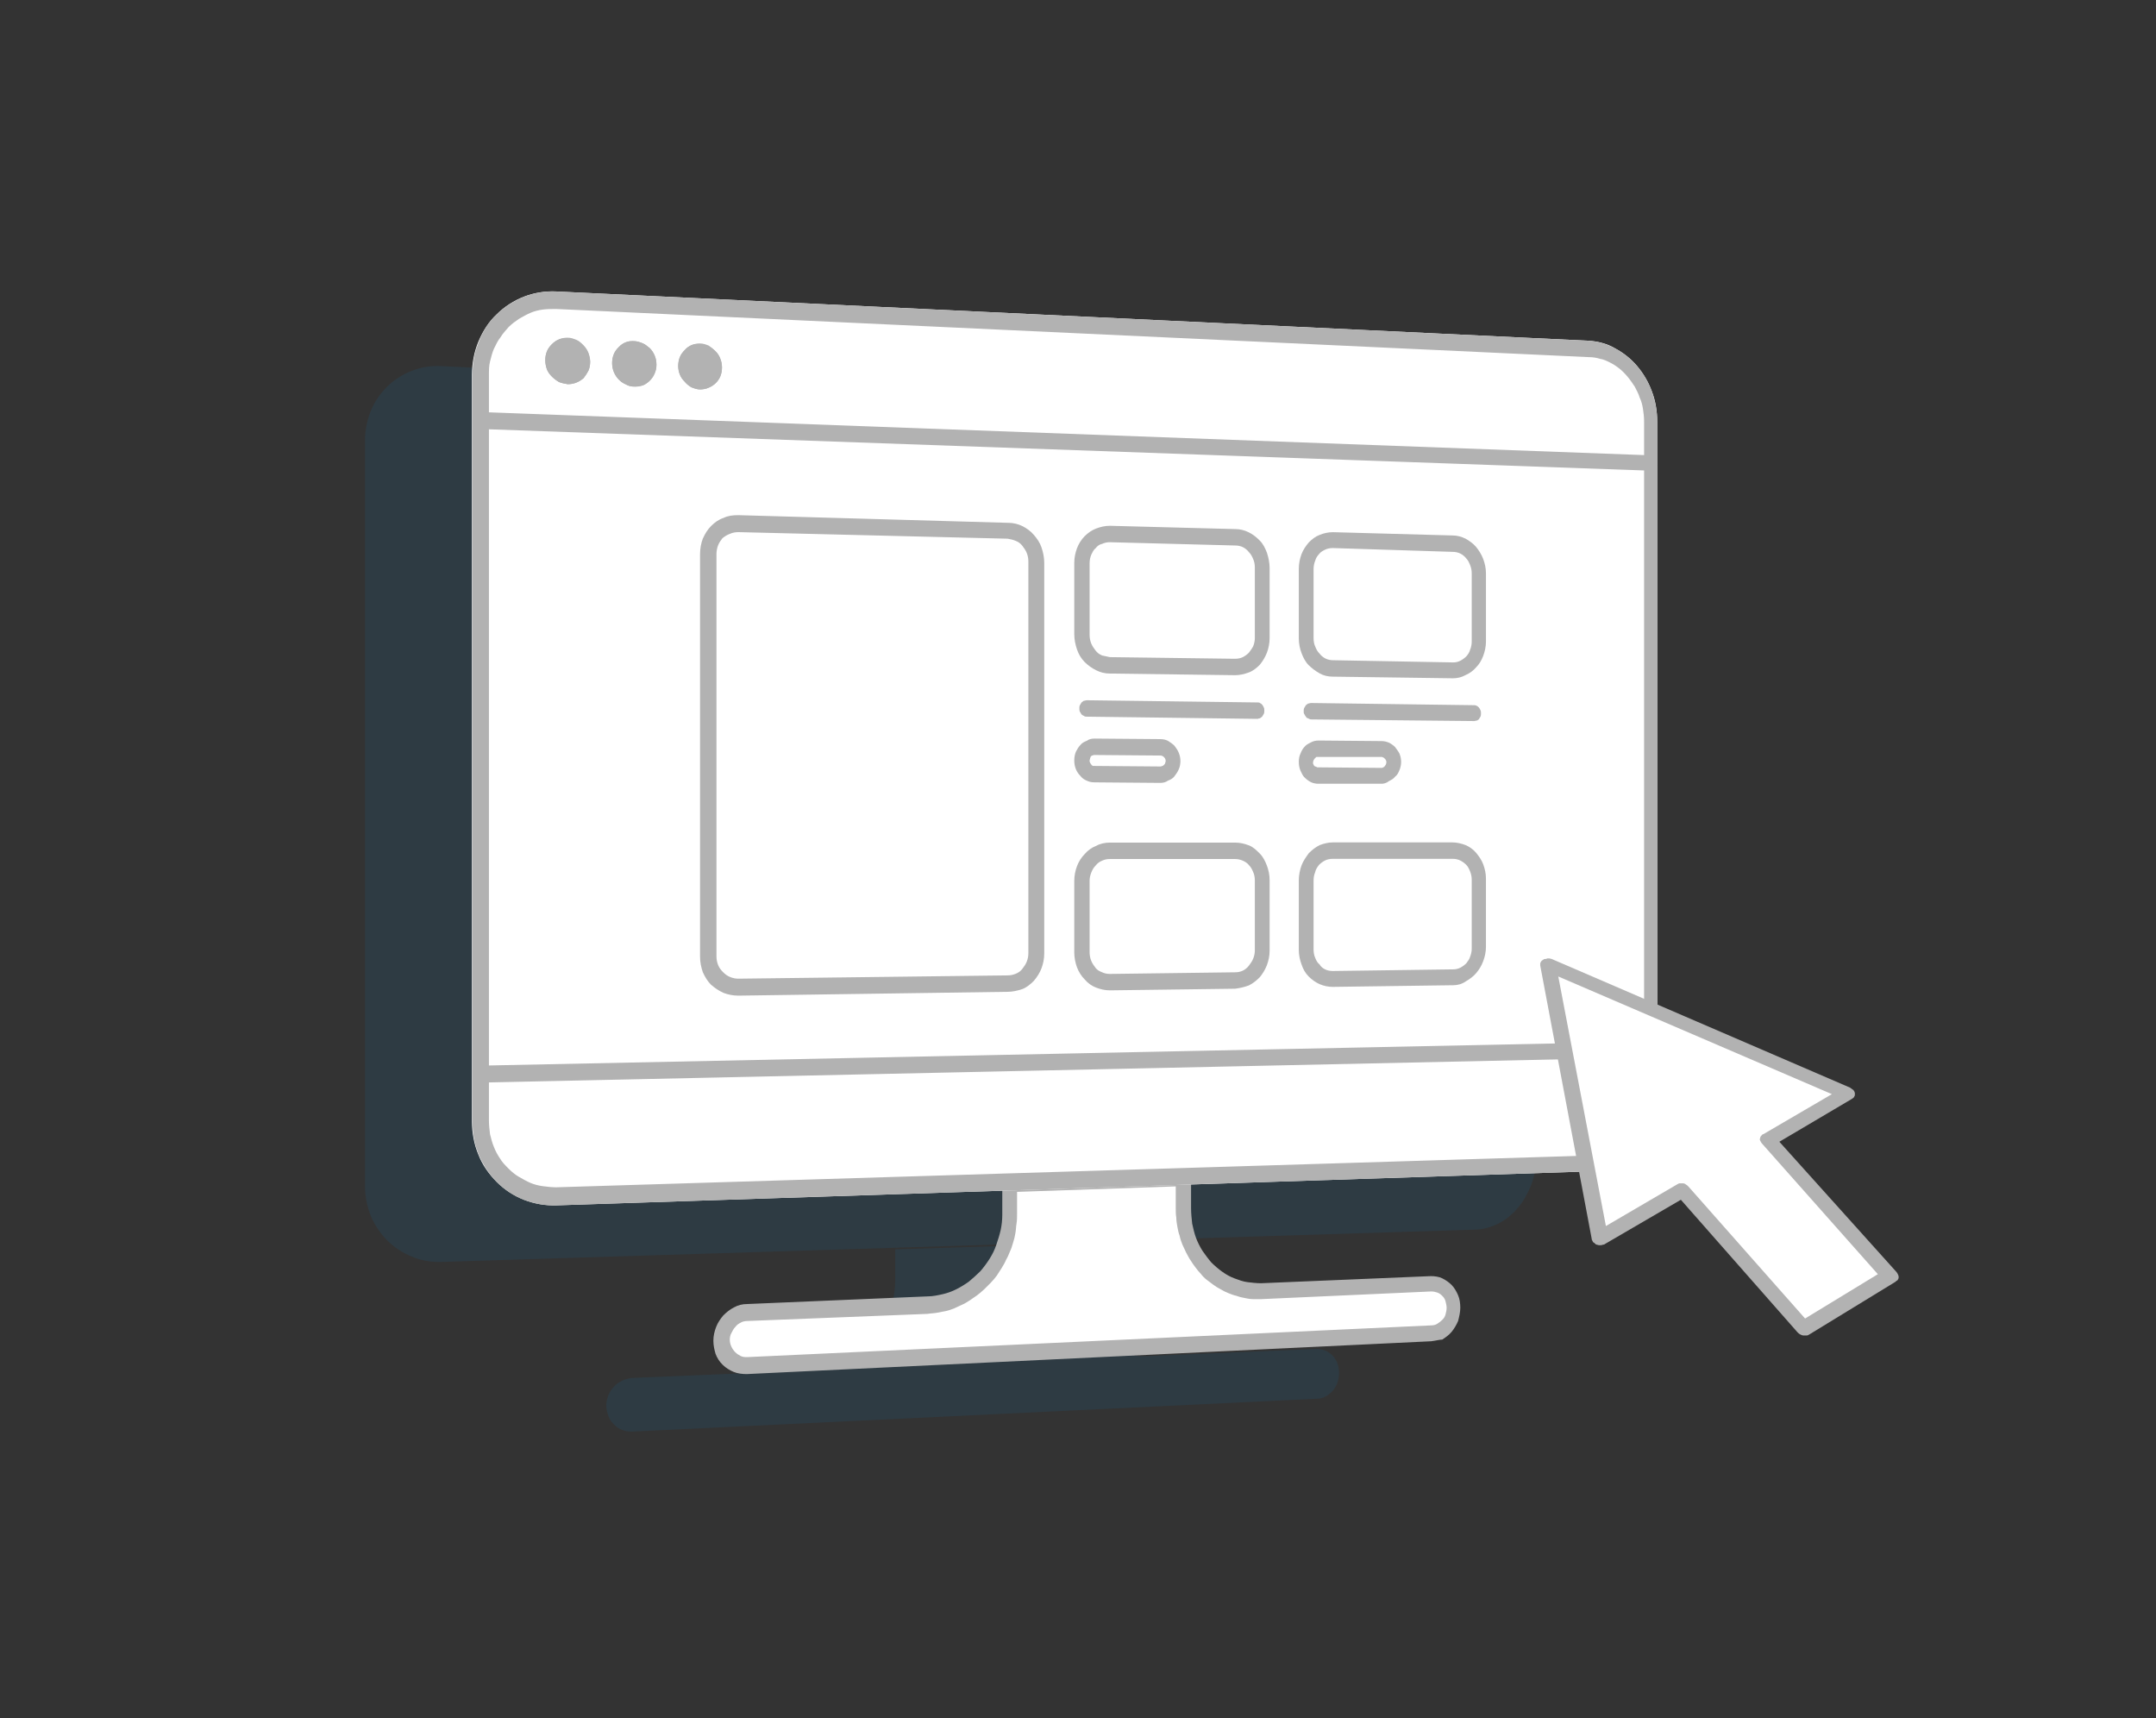 <?xml version="1.0" encoding="utf-8"?>
<!-- Generator: Adobe Illustrator 25.0.1, SVG Export Plug-In . SVG Version: 6.00 Build 0)  -->
<svg version="1.1" id="圖層_1" xmlns="http://www.w3.org/2000/svg" xmlns:xlink="http://www.w3.org/1999/xlink" x="0px" y="0px"
	 viewBox="0 0 394 314" style="enable-background:new 0 0 394 314;" xml:space="preserve">
<rect x="0" y="0" width="394" height="314" fill="#333333" stroke="none"/>
<style type="text/css">
	.st0{fill:#FFFFFF;fill-opacity:0;}
	.st1{opacity:0.1;fill:#0082D9;enable-background:new    ;}
	.st2{fill:#FFFFFF;}
	.st3{fill:#B2B2B2;}
	.st4{fill:none;}
</style>
<g id="img_service_web_05_flow_7" transform="translate(6442 1512)">
	<rect id="_262a3cb19f645b38fda0e633f281e74e" x="-6442" y="-1512" class="st0" width="394" height="314"/>
	<path id="Union_16" class="st1" d="M-6328.3-1250.7c-0.6-0.2-1.1-0.6-1.5-1c-0.4-0.4-0.8-0.9-1-1.5c-0.2-0.6-0.4-1.2-0.4-1.9
		c0-1.3,0.5-2.6,1.4-3.5c0.4-0.5,0.9-0.8,1.5-1.1c0.6-0.3,1.2-0.4,1.8-0.5l33-1.4c2-0.1,4-0.6,5.9-1.5c1.8-0.9,3.4-2.1,4.8-3.6
		c2.8-3.1,4.4-7.2,4.4-11.4v-5.6l31.8-1v5.5c0,2.1,0.4,4.1,1.1,6c0.7,1.8,1.8,3.4,3.1,4.8c1.3,1.4,2.8,2.4,4.5,3.2
		c1.7,0.7,3.6,1.1,5.5,1l31-1.3c0.5,0,1.1,0.1,1.6,0.3c0.5,0.2,0.9,0.5,1.3,0.9c0.4,0.4,0.7,0.9,0.9,1.4c0.2,0.6,0.3,1.2,0.3,1.8
		c0,0.6-0.1,1.2-0.3,1.8c-0.2,0.5-0.5,1.1-0.9,1.5c-0.4,0.4-0.8,0.8-1.3,1c-0.5,0.3-1,0.4-1.6,0.4l-125.1,6c-0.1,0-0.1,0-0.2,0
		C-6327.2-1250.4-6327.8-1250.5-6328.3-1250.7z M-6366.8-1282.4c-1.7-0.7-3.2-1.7-4.4-2.9c-1.3-1.3-2.3-2.8-3-4.4
		c-0.7-1.8-1.1-3.6-1.1-5.5v-136.3c0-1.9,0.4-3.8,1.1-5.5c0.7-1.7,1.7-3.1,3-4.4c2.6-2.5,6.2-3.9,9.8-3.7l188.8,9
		c1.5,0.1,3.1,0.5,4.4,1.2c1.4,0.7,2.6,1.7,3.6,2.9c1,1.2,1.9,2.7,2.4,4.2c0.6,1.6,0.9,3.3,0.9,5v122.4c0,1.7-0.3,3.4-0.9,5
		c-0.6,1.5-1.4,2.9-2.4,4.1c-1,1.2-2.2,2.2-3.6,2.9c-1.4,0.7-2.9,1.1-4.4,1.1l-188.8,5.9c-0.1,0-0.3,0-0.4,0
		C-6363.5-1281.4-6365.2-1281.7-6366.8-1282.4z"/>
	<g id="Group_9079" transform="translate(-6355.75 -1459.439)">
		<g id="Path_28062" transform="translate(44.114 159.632)">
			<path class="st2" d="M85.9,8.5V3.1l-31.8,1v5.6c0,2.1-0.4,4.2-1.2,6.2c-0.7,1.9-1.8,3.7-3.2,5.2c-1.3,1.5-3,2.7-4.8,3.6
				c-1.8,0.9-3.8,1.4-5.9,1.5l-33,1.4c-0.6,0-1.3,0.2-1.8,0.5c-0.6,0.3-1.1,0.7-1.5,1.1c-0.9,1-1.4,2.2-1.4,3.5l0,0
				c0,0.6,0.1,1.3,0.4,1.9c0.2,0.6,0.6,1.1,1,1.5c0.9,0.9,2.1,1.3,3.3,1.3l125.1-6c0.6,0,1.1-0.2,1.6-0.4c0.5-0.3,0.9-0.6,1.3-1
				c0.4-0.4,0.7-1,0.9-1.5c0.2-0.6,0.3-1.2,0.3-1.8l0,0c0-0.6-0.1-1.2-0.3-1.8c-0.2-0.5-0.5-1-0.9-1.4c-0.4-0.4-0.8-0.7-1.3-0.9
				c-0.5-0.2-1.1-0.3-1.6-0.3l-31,1.3c-1.9,0.1-3.8-0.3-5.5-1c-1.7-0.7-3.3-1.8-4.5-3.2c-1.3-1.4-2.4-3-3.1-4.8
				C86.3,12.7,85.9,10.6,85.9,8.5z"/>
			<path class="st3" d="M131.2,32.9l-125.1,6c-0.8,0-1.7-0.1-2.4-0.4c-0.7-0.3-1.4-0.7-2-1.3c-0.6-0.6-1-1.2-1.3-2
				C0.2,34.5,0,33.7,0,32.8c0-0.9,0.2-1.7,0.5-2.5c0.3-0.8,0.8-1.5,1.3-2.1c0.6-0.6,1.2-1.1,2-1.5c0.7-0.4,1.5-0.6,2.4-0.6l33-1.4
				c0.9,0,1.8-0.2,2.7-0.4c0.9-0.2,1.7-0.5,2.5-0.9c0.8-0.4,1.6-0.9,2.3-1.4c0.7-0.6,1.4-1.2,2.1-1.9c0.6-0.7,1.2-1.5,1.7-2.3
				c0.5-0.8,0.9-1.6,1.2-2.5c0.3-0.9,0.6-1.8,0.8-2.7c0.2-0.9,0.3-1.9,0.3-2.8V4.1c0-0.2,0-0.4,0.1-0.6c0.1-0.2,0.2-0.3,0.3-0.5
				c0.1-0.1,0.3-0.3,0.4-0.3c0.2-0.1,0.4-0.1,0.6-0.1l31.8-1c0.2,0,0.4,0,0.5,0.1c0.2,0.1,0.3,0.2,0.4,0.3c0.1,0.1,0.2,0.3,0.3,0.5
				c0.1,0.2,0.1,0.4,0.1,0.6v5.5c0,0.9,0.1,1.9,0.2,2.8c0.2,0.9,0.4,1.8,0.7,2.6c0.3,0.8,0.7,1.6,1.2,2.4c0.5,0.7,1,1.4,1.6,2.1
				c0.6,0.6,1.3,1.2,2,1.7c0.7,0.5,1.4,0.9,2.2,1.2c0.8,0.3,1.6,0.6,2.4,0.7c0.8,0.1,1.7,0.2,2.5,0.2l31-1.3c0.7,0,1.5,0.1,2.1,0.4
				c0.6,0.3,1.2,0.7,1.7,1.2c0.5,0.5,0.9,1.2,1.2,1.9c0.3,0.7,0.4,1.5,0.4,2.3s-0.2,1.6-0.4,2.4c-0.3,0.7-0.7,1.4-1.2,2
				c-0.5,0.6-1.1,1-1.7,1.4C132.7,32.6,132,32.8,131.2,32.9z M6.2,29.2c-0.4,0-0.9,0.1-1.2,0.3c-0.4,0.2-0.7,0.4-1,0.8
				c-0.3,0.3-0.5,0.7-0.7,1.1C3.1,31.7,3,32.2,3,32.6s0.1,0.9,0.3,1.3c0.2,0.4,0.4,0.7,0.7,1c0.3,0.3,0.6,0.5,1,0.7
				c0.4,0.2,0.8,0.2,1.2,0.2L131.2,30c0.4,0,0.8-0.1,1.1-0.3c0.3-0.2,0.6-0.4,0.9-0.7c0.3-0.3,0.5-0.6,0.6-1
				c0.1-0.4,0.2-0.8,0.2-1.2c0-0.4-0.1-0.8-0.2-1.2c-0.1-0.4-0.3-0.7-0.6-1c-0.3-0.3-0.6-0.5-0.9-0.6c-0.3-0.1-0.7-0.2-1.1-0.2
				l-31,1.4c-0.5,0-1,0-1.6,0c-0.5,0-1-0.1-1.5-0.2c-0.5-0.1-1-0.2-1.5-0.4c-0.5-0.1-1-0.3-1.5-0.5c-0.5-0.2-0.9-0.4-1.4-0.7
				c-0.4-0.2-0.9-0.5-1.3-0.8c-0.4-0.3-0.8-0.6-1.2-0.9c-0.4-0.3-0.8-0.7-1.1-1.1c-0.4-0.4-0.7-0.8-1-1.2c-0.3-0.4-0.6-0.8-0.9-1.3
				c-0.3-0.4-0.5-0.9-0.8-1.4c-0.2-0.5-0.5-1-0.7-1.5c-0.2-0.5-0.4-1.1-0.5-1.6c-0.2-0.5-0.3-1.1-0.4-1.6c-0.1-0.6-0.2-1.1-0.2-1.7
				c-0.1-0.6-0.1-1.1-0.1-1.7v-4l-29,1v4c0,0.6,0,1.2-0.1,1.8c-0.1,0.6-0.1,1.2-0.2,1.7c-0.1,0.6-0.2,1.1-0.4,1.7
				c-0.2,0.6-0.3,1.1-0.6,1.7c-0.2,0.5-0.4,1-0.7,1.5c-0.2,0.5-0.5,1-0.8,1.5c-0.3,0.5-0.6,0.9-0.9,1.4c-0.3,0.4-0.7,0.9-1.1,1.3
				c-0.4,0.4-0.8,0.8-1.2,1.2c-0.4,0.4-0.8,0.7-1.3,1.1c-0.4,0.3-0.9,0.6-1.3,0.9c-0.5,0.3-0.9,0.6-1.4,0.8c-0.5,0.2-1,0.5-1.5,0.7
				c-0.5,0.2-1.1,0.4-1.6,0.5c-0.5,0.1-1.1,0.2-1.6,0.3c-0.5,0.1-1.1,0.1-1.7,0.2L6.2,29.2z"/>
		</g>
		<g id="Rectangle_6348" transform="translate(0 0)">
			<path class="st2" d="M15.4,0.7l188.6,9c1.7,0.1,3.4,0.5,4.9,1.4c1.5,0.8,2.9,1.9,4,3.2c1.2,1.4,2.1,3,2.7,4.6
				c0.7,1.8,1,3.7,1,5.6v122.3c0,1.9-0.3,3.8-1,5.6c-0.6,1.7-1.5,3.2-2.7,4.6c-1.1,1.3-2.5,2.4-4,3.2c-1.5,0.8-3.2,1.2-4.9,1.3
				l-188.6,6.2c-4.1,0.1-8-1.4-10.9-4.3c-1.4-1.4-2.6-3.1-3.3-4.9c-0.8-1.9-1.2-4-1.2-6.1V15.9c0-2.1,0.4-4.2,1.2-6.1
				C2,7.9,3.1,6.2,4.5,4.9C7.4,2,11.4,0.5,15.4,0.7z"/>
			<path class="st3" d="M204.1,158.6c0.7,0,1.3-0.1,2-0.3c0.6-0.2,1.3-0.4,1.9-0.7c0.6-0.3,1.2-0.7,1.7-1.1c0.5-0.4,1.1-0.9,1.5-1.5
				c0.5-0.6,0.9-1.1,1.3-1.8c0.4-0.6,0.7-1.3,0.9-2c0.2-0.7,0.4-1.4,0.6-2.1c0.1-0.7,0.2-1.5,0.2-2.2V24.4c0-0.8-0.1-1.5-0.2-2.2
				c-0.1-0.7-0.3-1.5-0.6-2.1c-0.2-0.7-0.6-1.4-0.9-2c-0.4-0.6-0.8-1.2-1.3-1.8c-0.5-0.6-1-1.1-1.5-1.5c-0.5-0.4-1.1-0.8-1.7-1.1
				c-0.6-0.3-1.2-0.6-1.9-0.7c-0.6-0.2-1.3-0.3-2-0.3L15.4,3.9c-0.8,0-1.6,0-2.4,0.1c-0.8,0.1-1.6,0.3-2.3,0.6
				C10,4.9,9.3,5.3,8.6,5.7C8,6.1,7.3,6.6,6.7,7.2C6.2,7.8,5.6,8.4,5.2,9.1C4.7,9.7,4.4,10.4,4,11.2c-0.3,0.7-0.5,1.5-0.7,2.3
				c-0.2,0.8-0.2,1.6-0.2,2.5v136.2c0,0.8,0.1,1.7,0.2,2.5c0.2,0.8,0.4,1.6,0.7,2.3c0.3,0.8,0.7,1.5,1.1,2.1c0.4,0.7,1,1.3,1.6,1.9
				c0.6,0.6,1.2,1.1,1.9,1.5c0.7,0.4,1.4,0.8,2.1,1.1c0.7,0.3,1.5,0.5,2.3,0.6c0.8,0.1,1.6,0.2,2.4,0.2L204.1,158.6 M204.1,161.5
				l-188.6,6.2c-2.1,0.1-4.1-0.3-6-1c-1.8-0.7-3.5-1.8-4.9-3.2c-1.4-1.4-2.5-3.1-3.3-4.9c-0.8-1.9-1.2-4-1.2-6.1V15.9
				c0-2.2,0.4-4.3,1.2-6.1C2,7.9,3.1,6.2,4.5,4.9c1.4-1.4,3.1-2.4,4.9-3.2c1.8-0.7,3.9-1.1,6-1l188.6,9c1.7,0.1,3.4,0.6,4.9,1.4
				c1.5,0.8,2.9,1.9,4,3.2c1.1,1.3,2.1,2.9,2.7,4.6c0.6,1.7,1,3.6,1,5.6v122.3c0,2-0.4,3.8-1,5.6c-0.6,1.7-1.6,3.3-2.7,4.6
				c-1.1,1.3-2.5,2.4-4,3.2C207.5,161,205.8,161.4,204.1,161.5z"/>
		</g>
		<g id="Rectangle_6349" transform="translate(41.681 41.377)">
			<path class="st2" d="M7,0.2l49.3,1.4c0.9,0,1.8,0.2,2.6,0.6c0.8,0.4,1.5,0.9,2.1,1.6c0.6,0.7,1.1,1.4,1.4,2.3
				c0.3,0.9,0.5,1.8,0.5,2.8v71.3c0,0.9-0.2,1.9-0.5,2.7c-0.3,0.8-0.8,1.6-1.4,2.3c-0.6,0.6-1.3,1.2-2.1,1.5
				c-0.8,0.4-1.7,0.6-2.6,0.6L7,88c-0.9,0-1.8-0.2-2.7-0.5C3.4,87.1,2.7,86.6,2,86c-0.6-0.7-1.1-1.4-1.5-2.3C0.2,82.8,0,81.8,0,80.9
				V7.3c0-1,0.2-1.9,0.5-2.8C0.9,3.6,1.4,2.8,2,2.2C2.7,1.5,3.4,1,4.3,0.7C5.1,0.3,6,0.2,7,0.2z"/>
			<path class="st3" d="M56.2,84.3c0.5,0,1-0.1,1.5-0.3c0.5-0.2,0.9-0.5,1.2-0.9c0.3-0.4,0.6-0.8,0.8-1.3c0.2-0.5,0.3-1,0.3-1.6V8.7
				c0-0.6-0.1-1.1-0.3-1.6c-0.2-0.5-0.5-0.9-0.8-1.3c-0.3-0.4-0.7-0.7-1.2-0.9c-0.5-0.2-0.9-0.3-1.5-0.4L7,3.3
				c-0.5,0-1.1,0.1-1.5,0.3C4.9,3.8,4.5,4.1,4.1,4.4C3.8,4.8,3.5,5.2,3.3,5.7C3.1,6.2,3,6.8,3,7.3v73.5c0,0.6,0.1,1.1,0.3,1.6
				c0.2,0.5,0.5,0.9,0.9,1.3c0.4,0.4,0.8,0.7,1.3,0.9c0.5,0.2,1,0.3,1.5,0.3L56.2,84.3 M56.2,87.3L7,88c-1,0-1.9-0.2-2.7-0.5
				C3.4,87.1,2.7,86.6,2,86c-0.6-0.6-1.1-1.4-1.5-2.3C0.2,82.8,0,81.9,0,80.9V7.3c0-1,0.2-2,0.5-2.8C0.9,3.6,1.4,2.8,2,2.2
				C2.7,1.5,3.4,1,4.3,0.7C5.1,0.3,6,0.2,7,0.2l49.3,1.4c0.9,0,1.8,0.2,2.6,0.6c0.8,0.4,1.5,0.9,2.1,1.6c0.6,0.7,1.1,1.4,1.4,2.3
				c0.3,0.9,0.5,1.8,0.5,2.8v71.4c0,1-0.2,1.9-0.5,2.7c-0.3,0.8-0.8,1.6-1.4,2.3c-0.6,0.6-1.3,1.2-2.1,1.5
				C58,87.1,57.1,87.3,56.2,87.3z"/>
		</g>
		<g id="Rectangle_6352" transform="translate(13.398 9.045)">
			<path class="st3" d="M4.1,0.2c0.6,0,1.1,0.2,1.6,0.4c0.5,0.2,0.9,0.6,1.3,1c0.4,0.4,0.7,0.9,0.9,1.4C8.1,3.4,8.2,4,8.2,4.5
				c0,0.6-0.1,1.1-0.3,1.6C7.6,6.6,7.3,7.1,7,7.5C6.2,8.2,5.2,8.6,4.1,8.6C3.5,8.5,3,8.4,2.5,8.2C2,7.9,1.6,7.6,1.2,7.2
				C0.8,6.8,0.5,6.4,0.3,5.9C0.1,5.3,0,4.8,0,4.2c0-0.6,0.1-1.1,0.3-1.6c0.2-0.5,0.5-0.9,0.9-1.3C2,0.5,3,0.1,4.1,0.2z"/>
			<path class="st3" d="M4.1,5.4c0.1,0,0.3,0,0.4-0.1c0.1,0,0.2-0.1,0.3-0.2C4.9,5.1,5,4.9,5,4.8c0.1-0.1,0.1-0.3,0.1-0.4
				S5.1,4.1,5,4C5,3.9,4.9,3.8,4.8,3.7C4.7,3.6,4.6,3.5,4.5,3.4C4.4,3.4,4.2,3.3,4.1,3.3c-0.1,0-0.3,0-0.4,0.1
				c-0.1,0-0.2,0.1-0.3,0.2C3.3,3.7,3.2,3.8,3.1,3.9C3.1,4,3.1,4.2,3.1,4.3c0,0.1,0,0.3,0.1,0.4C3.2,4.9,3.3,5,3.4,5.1
				c0.1,0.1,0.2,0.2,0.3,0.2C3.8,5.4,3.9,5.4,4.1,5.4 M4.1,8.6C3.5,8.5,3,8.4,2.5,8.2C2,7.9,1.6,7.6,1.2,7.2
				C0.8,6.8,0.5,6.4,0.3,5.9C0.1,5.3,0,4.8,0,4.2s0.1-1.1,0.3-1.6c0.2-0.5,0.5-0.9,0.9-1.3C1.6,0.9,2,0.6,2.5,0.4
				c0.5-0.2,1-0.3,1.6-0.3c0.6,0,1.1,0.2,1.6,0.4c0.5,0.2,0.9,0.6,1.3,1c0.4,0.4,0.7,0.9,0.9,1.4C8,3.4,8.2,4,8.2,4.5
				c0,0.6-0.1,1.1-0.3,1.6C7.6,6.7,7.3,7.1,7,7.5C6.6,7.8,6.2,8.1,5.7,8.3C5.2,8.5,4.7,8.6,4.1,8.6z"/>
		</g>
		<g id="Rectangle_6353" transform="translate(25.614 9.577)">
			<path class="st3" d="M4,0.2c0.5,0,1.1,0.2,1.6,0.4c0.5,0.2,0.9,0.6,1.3,0.9c0.4,0.4,0.7,0.9,0.9,1.4C8,3.4,8.1,4,8.1,4.5
				c0,0.6-0.1,1.1-0.3,1.6C7.6,6.6,7.3,7,6.9,7.4C6.1,8.2,5.1,8.6,4,8.5C3.5,8.5,3,8.4,2.5,8.1C2,7.9,1.6,7.6,1.2,7.2
				C0.8,6.8,0.5,6.3,0.3,5.8C0.1,5.3,0,4.7,0,4.2c0-0.6,0.1-1.1,0.3-1.6c0.2-0.5,0.5-0.9,0.9-1.3C1.9,0.5,3,0.1,4,0.2z"/>
			<path class="st3" d="M4,5.4c0.1,0,0.3,0,0.4-0.1c0.1,0,0.2-0.1,0.3-0.2C4.8,5,4.9,4.9,5,4.8C5,4.7,5,4.5,5,4.4C5,4.2,5,4.1,5,4
				C4.9,3.9,4.8,3.7,4.8,3.6C4.7,3.5,4.6,3.5,4.4,3.4C4.3,3.3,4.2,3.3,4,3.3c-0.1,0-0.3,0-0.4,0.1c-0.1,0-0.2,0.1-0.3,0.2
				C3.2,3.7,3.2,3.8,3.1,3.9C3.1,4,3,4.2,3,4.3c0,0.1,0,0.3,0.1,0.4C3.2,4.8,3.2,5,3.3,5.1c0.1,0.1,0.2,0.2,0.3,0.2
				C3.8,5.3,3.9,5.4,4,5.4 M4,8.5C3.5,8.5,3,8.4,2.5,8.1C2,7.9,1.6,7.6,1.2,7.2C0.8,6.8,0.5,6.3,0.3,5.8C0.1,5.3,0,4.8,0,4.2
				s0.1-1.1,0.3-1.6c0.2-0.5,0.5-0.9,0.9-1.3C1.6,0.9,2,0.6,2.5,0.4C3,0.2,3.5,0.2,4,0.2c0.6,0,1.1,0.2,1.6,0.4
				c0.5,0.2,0.9,0.6,1.3,0.9c0.4,0.4,0.7,0.9,0.9,1.4C8,3.4,8.1,3.9,8.1,4.5S8,5.6,7.7,6.1C7.5,6.6,7.3,7,6.9,7.4
				C6.5,7.8,6.1,8.1,5.6,8.3C5.1,8.4,4.6,8.5,4,8.5z"/>
		</g>
		<g id="Rectangle_6354" transform="translate(37.688 10.103)">
			<path class="st3" d="M4,0.2c0.5,0,1.1,0.2,1.5,0.4C6,0.8,6.4,1.1,6.8,1.5C7.6,2.3,8,3.4,8,4.5C8,5,7.9,5.6,7.7,6.1
				C7.5,6.6,7.2,7,6.8,7.4C6.1,8.1,5,8.5,4,8.5c-0.5,0-1.1-0.2-1.6-0.4C2,7.8,1.5,7.5,1.2,7.1C0.4,6.3,0,5.3,0,4.2
				c0-0.5,0.1-1.1,0.3-1.6c0.2-0.5,0.5-0.9,0.9-1.3C1.9,0.5,2.9,0.1,4,0.2z"/>
			<path class="st3" d="M4,5.4c0.1,0,0.3,0,0.4-0.1c0.1,0,0.2-0.1,0.3-0.2C4.8,5,4.9,4.9,4.9,4.8C5,4.6,5,4.5,5,4.4
				C5,4.2,5,4.1,4.9,4C4.9,3.8,4.8,3.7,4.7,3.6C4.6,3.5,4.5,3.4,4.4,3.4C4.3,3.3,4.1,3.3,4,3.3c-0.1,0-0.3,0-0.4,0.1
				c-0.1,0-0.2,0.1-0.3,0.2C3.2,3.6,3.1,3.8,3.1,3.9C3,4,3,4.1,3,4.3s0,0.3,0.1,0.4C3.1,4.8,3.2,4.9,3.3,5c0.1,0.1,0.2,0.2,0.3,0.2
				C3.7,5.3,3.9,5.4,4,5.4 M4,8.5c-0.6,0-1.1-0.2-1.6-0.4C2,7.9,1.5,7.5,1.2,7.1C0.8,6.7,0.5,6.3,0.3,5.8C0.1,5.3,0,4.7,0,4.2
				S0.1,3,0.3,2.6c0.2-0.5,0.5-0.9,0.9-1.3C1.5,0.9,2,0.6,2.4,0.4c0.5-0.2,1-0.3,1.6-0.3c0.6,0,1.1,0.2,1.6,0.4
				C6,0.8,6.4,1.1,6.8,1.5c0.4,0.4,0.7,0.8,0.9,1.4C7.9,3.4,8,3.9,8,4.5S7.9,5.6,7.7,6.1C7.5,6.6,7.2,7,6.8,7.4C6.4,7.7,6,8,5.5,8.2
				C5.1,8.4,4.5,8.5,4,8.5z"/>
		</g>
		<g id="Line_866" transform="translate(0.284 137.763)">
			<path class="st4" d="M1.6,5.9l213.4-4.5"/>
			<path class="st3" d="M214.9,2.9L1.6,7.5c-0.2,0-0.4,0-0.6-0.1C0.8,7.3,0.6,7.2,0.5,7.1C0.3,6.9,0.2,6.8,0.1,6.6C0,6.4,0,6.2,0,6
				c0-0.2,0-0.4,0.1-0.6C0.2,5.2,0.3,5,0.5,4.8c0.1-0.1,0.3-0.3,0.5-0.3c0.2-0.1,0.4-0.1,0.6-0.1L214.9,0c0.2,0,0.3,0,0.5,0.1
				c0.1,0.1,0.3,0.2,0.4,0.3c0.1,0.1,0.2,0.3,0.3,0.4c0.1,0.2,0.1,0.4,0.1,0.6s0,0.4-0.1,0.6c-0.1,0.2-0.2,0.3-0.3,0.5
				c-0.1,0.1-0.2,0.2-0.4,0.3C215.3,2.8,215.1,2.9,214.9,2.9z"/>
		</g>
		<g id="Line_867" transform="translate(0.284 22.641)">
			<path class="st4" d="M1.6,1.6l213.4,7.7"/>
			<path class="st3" d="M214.9,10.8L1.6,3.2c-0.2,0-0.4-0.1-0.6-0.1C0.8,3,0.6,2.9,0.5,2.7C0.3,2.6,0.2,2.4,0.1,2.2C0,2,0,1.8,0,1.6
				S0,1.2,0.1,1c0.1-0.2,0.2-0.4,0.3-0.5c0.1-0.1,0.3-0.2,0.5-0.3C1.1,0.1,1.3,0,1.6,0.1l213.4,7.9c0.2,0,0.3,0.1,0.5,0.1
				c0.1,0.1,0.3,0.2,0.4,0.3c0.1,0.1,0.2,0.3,0.3,0.5c0.1,0.2,0.1,0.4,0.1,0.6c0,0.2,0,0.4-0.1,0.6c-0.1,0.2-0.2,0.3-0.3,0.4
				c-0.1,0.1-0.2,0.2-0.4,0.3C215.3,10.7,215.1,10.8,214.9,10.8z"/>
		</g>
		<g id="Group_9077" transform="translate(110.068 43.32)">
			<g id="Rectangle_6350" transform="translate(0 0)">
				<path class="st2" d="M6.5,0.2l22.9,0.6c0.9,0,1.7,0.2,2.5,0.6c0.8,0.4,1.4,0.9,2,1.5c0.6,0.7,1,1.4,1.3,2.2
					c0.3,0.9,0.5,1.8,0.5,2.7v12.8c0,0.9-0.2,1.8-0.5,2.7c-0.3,0.8-0.8,1.5-1.3,2.2c-0.6,0.6-1.2,1.1-2,1.4
					c-0.8,0.3-1.6,0.5-2.5,0.5L6.5,27.2c-0.9,0-1.7-0.2-2.5-0.6c-0.8-0.4-1.5-0.9-2.1-1.5c-0.6-0.7-1.1-1.4-1.4-2.3
					C0.2,21.9,0,21,0,20V7c0-0.9,0.2-1.9,0.5-2.7c0.3-0.8,0.8-1.6,1.4-2.2C2.5,1.5,3.2,1,4,0.7C4.8,0.3,5.6,0.2,6.5,0.2z"/>
				<path class="st3" d="M29.4,24.5c0.5,0,1-0.1,1.4-0.3c0.4-0.2,0.8-0.5,1.1-0.8c0.3-0.4,0.6-0.8,0.8-1.2c0.2-0.5,0.3-1,0.3-1.5
					V7.8c0-0.5-0.1-1.1-0.3-1.5c-0.2-0.5-0.4-0.9-0.8-1.3c-0.3-0.4-0.7-0.7-1.1-0.9c-0.4-0.2-0.9-0.3-1.4-0.3L6.5,3.2
					c-0.5,0-1,0.1-1.4,0.3C4.6,3.6,4.2,3.9,3.9,4.3C3.5,4.6,3.3,5.1,3.1,5.5C2.9,6,2.8,6.5,2.8,7.1v13c0,0.6,0.1,1.1,0.3,1.6
					c0.2,0.5,0.5,0.9,0.8,1.3c0.3,0.4,0.7,0.7,1.2,0.9C5.5,24,6,24.1,6.5,24.2L29.4,24.5 M29.4,27.5L6.5,27.2
					c-0.9,0-1.7-0.2-2.5-0.6c-0.8-0.4-1.5-0.9-2.1-1.5c-0.6-0.6-1.1-1.4-1.4-2.3C0.2,21.9,0,21,0,20V7c0-1,0.2-1.9,0.5-2.7
					c0.3-0.8,0.8-1.6,1.4-2.2C2.5,1.5,3.2,1,4,0.7c0.8-0.3,1.6-0.5,2.5-0.5l22.9,0.6c0.9,0,1.7,0.2,2.5,0.6c0.8,0.4,1.4,0.9,2,1.5
					c0.6,0.6,1,1.4,1.3,2.2C35.5,6,35.7,7,35.7,7.9v12.8c0,1-0.2,1.9-0.5,2.7c-0.3,0.8-0.8,1.6-1.3,2.2c-0.6,0.6-1.2,1.1-2,1.4
					C31.1,27.3,30.2,27.5,29.4,27.5z"/>
			</g>
			<g id="Rectangle_6355" transform="translate(0 39.082)">
				<path class="st2" d="M3.7,0l12,0.1c0.5,0,1,0.1,1.4,0.3C17.6,0.7,18,1,18.3,1.3c0.3,0.4,0.6,0.8,0.8,1.3c0.4,1,0.4,2.1,0,3.1
					c-0.2,0.5-0.4,0.9-0.8,1.3c-0.3,0.4-0.7,0.6-1.2,0.8c-0.4,0.2-0.9,0.3-1.4,0.3L3.7,8c-0.5,0-1-0.1-1.4-0.3
					C1.8,7.5,1.4,7.2,1.1,6.8C0.7,6.5,0.5,6,0.3,5.6c-0.4-1-0.4-2.1,0-3.1C0.5,2,0.7,1.6,1.1,1.2c0.3-0.4,0.7-0.6,1.2-0.9
					C2.7,0.1,3.2,0,3.7,0z"/>
				<path class="st3" d="M15.7,5.1c0.1,0,0.2,0,0.4-0.1c0.1,0,0.2-0.1,0.3-0.2c0.1-0.1,0.2-0.2,0.2-0.3c0-0.1,0.1-0.2,0.1-0.4
					c0-0.1,0-0.3-0.1-0.4c0-0.1-0.1-0.2-0.2-0.3c-0.1-0.1-0.2-0.2-0.3-0.2c-0.1-0.1-0.2-0.1-0.4-0.1L3.7,3c-0.1,0-0.2,0-0.4,0.1
					c-0.1,0-0.2,0.1-0.3,0.2C3,3.4,2.9,3.5,2.9,3.6c0,0.1-0.1,0.3-0.1,0.4c0,0.1,0,0.3,0.1,0.4c0,0.1,0.1,0.2,0.2,0.3
					C3.1,4.8,3.2,4.9,3.4,5C3.5,5,3.6,5,3.7,5L15.7,5.1 M15.7,8.1L3.7,8c-0.5,0-1-0.1-1.4-0.3C1.8,7.5,1.4,7.2,1.1,6.8
					C0.8,6.5,0.5,6.1,0.3,5.6C0.1,5.1,0,4.6,0,4s0.1-1.1,0.3-1.6C0.5,2,0.8,1.5,1.1,1.2c0.3-0.4,0.7-0.6,1.2-0.8
					C2.7,0.1,3.2,0,3.7,0l12,0.1c0.5,0,1,0.1,1.4,0.3C17.6,0.7,18,1,18.3,1.3c0.3,0.4,0.6,0.8,0.8,1.3c0.2,0.5,0.3,1,0.3,1.5
					s-0.1,1.1-0.3,1.5c-0.2,0.5-0.5,0.9-0.8,1.3c-0.3,0.4-0.7,0.6-1.2,0.8C16.7,8,16.2,8.1,15.7,8.1z"/>
			</g>
			<g id="Line_868" transform="translate(0.931 32.079)">
				<path class="st4" d="M1.4,1.5l31.1,0.4"/>
				<path class="st3" d="M32.5,3.4L1.4,3C1.2,3,1,3,0.9,2.9C0.7,2.8,0.5,2.7,0.4,2.6C0.3,2.4,0.2,2.3,0.1,2.1C0,1.9,0,1.7,0,1.5
					s0-0.4,0.1-0.6c0.1-0.2,0.2-0.3,0.3-0.5c0.1-0.1,0.3-0.2,0.4-0.3C1,0.1,1.2,0,1.4,0l31.1,0.4c0.2,0,0.4,0,0.5,0.1
					c0.2,0.1,0.3,0.2,0.4,0.3c0.1,0.1,0.2,0.3,0.3,0.5c0.1,0.2,0.1,0.4,0.1,0.6s0,0.4-0.1,0.6c-0.1,0.2-0.2,0.3-0.3,0.5
					c-0.1,0.1-0.3,0.2-0.4,0.3C32.8,3.3,32.7,3.4,32.5,3.4z"/>
			</g>
		</g>
		<g id="Group_9078" transform="translate(151.102 44.487)">
			<g id="Rectangle_6350-2" transform="translate(0 -0.001)">
				<path class="st2" d="M6.2,0.2l21.9,0.6c0.8,0,1.6,0.2,2.4,0.6c0.7,0.4,1.4,0.9,1.9,1.5c0.6,0.6,1,1.4,1.3,2.2
					c0.3,0.8,0.5,1.7,0.5,2.6v12.5c0,0.9-0.2,1.8-0.5,2.6c-0.3,0.8-0.7,1.5-1.3,2.1c-0.5,0.6-1.2,1.1-1.9,1.4
					c-0.7,0.3-1.5,0.5-2.4,0.5L6.2,26.6c-0.8,0-1.7-0.2-2.4-0.6c-0.8-0.4-1.4-0.9-2-1.5c-0.6-0.6-1-1.4-1.3-2.2
					C0.2,21.5,0,20.5,0,19.6V6.9C0,6,0.2,5.1,0.5,4.2c0.3-0.8,0.8-1.5,1.3-2.1c0.6-0.6,1.2-1.1,2-1.4C4.6,0.3,5.4,0.2,6.2,0.2z"/>
				<path class="st3" d="M28.2,24c0.5,0,0.9-0.1,1.3-0.3c0.4-0.2,0.8-0.5,1.1-0.8c0.3-0.3,0.6-0.8,0.7-1.2c0.2-0.5,0.3-1,0.3-1.5
					V7.7c0-0.5-0.1-1-0.3-1.5c-0.2-0.5-0.4-0.9-0.7-1.2c-0.3-0.4-0.7-0.7-1.1-0.9c-0.4-0.2-0.9-0.3-1.3-0.3L6.2,3.1
					c-0.5,0-1,0.1-1.4,0.3C4.4,3.6,4,3.8,3.7,4.2C3.4,4.5,3.1,5,3,5.4c-0.2,0.5-0.3,1-0.3,1.5v12.7c0,0.5,0.1,1.1,0.3,1.5
					c0.2,0.5,0.4,0.9,0.8,1.3c0.3,0.4,0.7,0.7,1.1,0.9c0.4,0.2,0.9,0.3,1.4,0.3L28.2,24 M28.2,26.9L6.2,26.6c-0.9,0-1.7-0.2-2.4-0.6
					c-0.7-0.4-1.4-0.9-2-1.5c-0.6-0.6-1-1.4-1.3-2.2C0.2,21.5,0,20.6,0,19.6V6.9C0,5.9,0.2,5,0.5,4.2c0.3-0.8,0.8-1.5,1.3-2.1
					c0.6-0.6,1.2-1.1,2-1.4c0.7-0.3,1.6-0.5,2.4-0.5l21.9,0.6c0.8,0,1.6,0.2,2.4,0.6c0.7,0.4,1.4,0.9,1.9,1.5c0.5,0.6,1,1.4,1.3,2.2
					c0.3,0.8,0.5,1.7,0.5,2.6v12.5c0,0.9-0.2,1.8-0.5,2.6c-0.3,0.8-0.7,1.5-1.3,2.1c-0.5,0.6-1.2,1.1-1.9,1.4
					C29.8,26.7,29,26.9,28.2,26.9z"/>
			</g>
			<g id="Rectangle_6355-2" transform="translate(0 38.273)">
				<path class="st2" d="M3.6,0l11.5,0.1c0.5,0,0.9,0.1,1.4,0.3c0.4,0.2,0.8,0.5,1.1,0.8c0.3,0.4,0.6,0.8,0.8,1.2c0.4,1,0.4,2.1,0,3
					c-0.2,0.5-0.4,0.9-0.8,1.2c-0.3,0.3-0.7,0.6-1.1,0.8c-0.4,0.2-0.9,0.3-1.4,0.3L3.6,7.9c-0.5,0-1-0.1-1.4-0.3
					C1.7,7.3,1.4,7.1,1,6.7C0.7,6.3,0.5,5.9,0.3,5.5c-0.4-1-0.4-2.1,0-3.1C0.5,1.9,0.7,1.5,1,1.2c0.3-0.4,0.7-0.6,1.1-0.8
					C2.6,0.1,3.1,0,3.6,0z"/>
				<path class="st3" d="M15.1,5c0.1,0,0.2,0,0.3-0.1c0.1,0,0.2-0.1,0.3-0.2c0.1-0.1,0.1-0.2,0.2-0.3c0-0.1,0.1-0.2,0.1-0.4
					s0-0.3-0.1-0.4c0-0.1-0.1-0.2-0.2-0.3c-0.1-0.1-0.2-0.2-0.3-0.2c-0.1-0.1-0.2-0.1-0.3-0.1L3.6,3C3.4,3,3.3,3,3.2,3
					C3.1,3.1,3,3.2,2.9,3.3C2.9,3.3,2.8,3.4,2.7,3.6c0,0.1-0.1,0.2-0.1,0.4s0,0.3,0.1,0.4c0,0.1,0.1,0.2,0.2,0.3
					C3,4.7,3.1,4.8,3.2,4.8c0.1,0.1,0.2,0.1,0.3,0.1L15.1,5 M15.1,7.9L3.6,7.9c-0.5,0-1-0.1-1.4-0.3C1.8,7.4,1.4,7.1,1,6.7
					C0.7,6.4,0.5,5.9,0.3,5.5C0.1,5,0,4.5,0,3.9s0.1-1.1,0.3-1.5C0.5,1.9,0.7,1.5,1,1.2c0.3-0.4,0.7-0.6,1.1-0.8
					C2.6,0.1,3.1,0,3.6,0l11.5,0.1c0.5,0,0.9,0.1,1.4,0.3c0.4,0.2,0.8,0.5,1.1,0.8c0.3,0.4,0.6,0.8,0.8,1.2c0.2,0.5,0.3,1,0.3,1.5
					s-0.1,1-0.3,1.5c-0.2,0.5-0.4,0.9-0.8,1.2c-0.3,0.4-0.7,0.6-1.1,0.8C16,7.8,15.5,7.9,15.1,7.9z"/>
			</g>
			<g id="Line_868-2" transform="translate(0.892 31.415)">
				<path class="st4" d="M1.3,1.5l29.8,0.3"/>
				<path class="st3" d="M31.2,3.3L1.3,3C1.2,3,1,2.9,0.8,2.8C0.7,2.8,0.5,2.7,0.4,2.5C0.3,2.4,0.2,2.2,0.1,2C0,1.9,0,1.7,0,1.5
					s0-0.4,0.1-0.6c0.1-0.2,0.2-0.3,0.3-0.5c0.1-0.1,0.3-0.2,0.4-0.3C1,0.1,1.2,0,1.3,0l29.8,0.4c0.2,0,0.3,0,0.5,0.1
					c0.2,0.1,0.3,0.2,0.4,0.3c0.1,0.1,0.2,0.3,0.3,0.5c0.1,0.2,0.1,0.4,0.1,0.6c0,0.2,0,0.4-0.1,0.6c-0.1,0.2-0.2,0.3-0.3,0.5
					C32,3,31.8,3.1,31.7,3.2C31.5,3.2,31.3,3.3,31.2,3.3z"/>
			</g>
		</g>
		<g id="Rectangle_6356" transform="translate(110.068 101.411)">
			<path class="st2" d="M6.5,0l22.9,0c0.8,0,1.7,0.2,2.5,0.5c0.8,0.4,1.4,0.9,2,1.5c0.6,0.6,1,1.4,1.3,2.2c0.3,0.9,0.5,1.8,0.5,2.7
				v12.8c0,0.9-0.2,1.8-0.5,2.7c-0.3,0.8-0.8,1.6-1.3,2.2c-0.6,0.6-1.2,1.1-2,1.5c-0.8,0.4-1.6,0.6-2.5,0.6L6.5,27
				c-0.9,0-1.7-0.2-2.5-0.5c-0.8-0.3-1.5-0.8-2.1-1.5c-0.6-0.6-1.1-1.4-1.4-2.2C0.2,21.9,0,21,0,20.1V7c0-0.9,0.2-1.9,0.5-2.7
				c0.3-0.8,0.8-1.6,1.4-2.2C2.5,1.4,3.2,0.9,4,0.6C4.8,0.2,5.6,0,6.5,0z"/>
			<path class="st3" d="M29.4,23.7c0.5,0,1-0.1,1.4-0.3c0.4-0.2,0.8-0.5,1.1-0.9c0.3-0.4,0.6-0.8,0.8-1.3c0.2-0.5,0.3-1,0.3-1.5V6.9
				c0-0.5-0.1-1.1-0.3-1.5c-0.2-0.5-0.4-0.9-0.8-1.3c-0.3-0.4-0.7-0.6-1.1-0.8C30.3,3.1,29.9,3,29.4,3L6.5,3C6,3,5.5,3.1,5.1,3.3
				C4.6,3.5,4.2,3.8,3.9,4.2C3.5,4.6,3.3,5,3.1,5.5C2.9,6,2.8,6.5,2.8,7v13c0,0.6,0.1,1.1,0.3,1.6c0.2,0.5,0.5,0.9,0.8,1.3
				c0.3,0.4,0.7,0.6,1.2,0.8C5.5,23.9,6,24,6.5,24L29.4,23.7 M29.4,26.7L6.5,27c-0.9,0-1.7-0.2-2.5-0.5c-0.8-0.3-1.5-0.8-2.1-1.5
				c-0.6-0.6-1.1-1.4-1.4-2.2C0.2,22,0,21,0,20.1V7c0-1,0.2-1.9,0.5-2.7c0.3-0.8,0.8-1.6,1.4-2.2C2.5,1.4,3.2,0.9,4,0.6
				C4.7,0.2,5.6,0,6.5,0l22.9,0c0.9,0,1.7,0.2,2.5,0.5c0.8,0.3,1.4,0.9,2,1.5c0.6,0.6,1,1.4,1.3,2.2c0.3,0.8,0.5,1.7,0.5,2.7v12.8
				c0,1-0.2,1.9-0.5,2.7c-0.3,0.8-0.8,1.6-1.3,2.2c-0.6,0.6-1.2,1.1-2,1.5C31.1,26.4,30.2,26.6,29.4,26.7z"/>
		</g>
		<g id="Rectangle_6357" transform="translate(151.102 101.376)">
			<path class="st2" d="M6.2,0l21.9,0c0.8,0,1.6,0.2,2.4,0.5c0.7,0.3,1.4,0.8,1.9,1.4c0.6,0.6,1,1.4,1.3,2.1
				c0.3,0.8,0.5,1.7,0.5,2.6v12.5c0,0.9-0.2,1.8-0.5,2.6c-0.3,0.8-0.7,1.5-1.3,2.2c-0.5,0.6-1.2,1.1-1.9,1.5
				c-0.7,0.4-1.5,0.6-2.4,0.6L6.2,26.4c-0.8,0-1.7-0.2-2.4-0.5c-0.8-0.3-1.4-0.8-2-1.4c-0.6-0.6-1-1.4-1.3-2.2
				C0.2,21.5,0,20.6,0,19.7V6.9C0,6,0.2,5.1,0.5,4.2C0.8,3.4,1.3,2.7,1.8,2c0.6-0.6,1.2-1.1,2-1.5C4.6,0.2,5.4,0,6.2,0z"/>
			<path class="st3" d="M28.2,23.2c0.5,0,0.9-0.1,1.3-0.3c0.4-0.2,0.8-0.5,1.1-0.8c0.3-0.4,0.6-0.8,0.7-1.2c0.2-0.5,0.3-1,0.3-1.5
				V6.8c0-0.5-0.1-1-0.3-1.5c-0.2-0.5-0.4-0.9-0.7-1.2c-0.3-0.3-0.7-0.6-1.1-0.8c-0.4-0.2-0.9-0.3-1.3-0.3L6.2,3
				c-0.5,0-1,0.1-1.4,0.3C4.4,3.5,4,3.8,3.7,4.1C3.4,4.5,3.1,4.9,3,5.4c-0.2,0.5-0.3,1-0.3,1.5v12.7c0,0.5,0.1,1.1,0.3,1.5
				c0.2,0.5,0.4,0.9,0.8,1.2C4,22.7,4.4,23,4.8,23.2c0.4,0.2,0.9,0.3,1.4,0.3L28.2,23.2 M28.2,26.1L6.2,26.4c-0.9,0-1.7-0.2-2.4-0.5
				c-0.7-0.3-1.4-0.8-2-1.4c-0.6-0.6-1-1.3-1.3-2.2C0.2,21.5,0,20.6,0,19.7V6.9C0,6,0.2,5,0.5,4.2C0.8,3.4,1.3,2.7,1.8,2
				c0.6-0.6,1.2-1.1,2-1.5C4.6,0.2,5.4,0,6.2,0l21.9,0c0.8,0,1.6,0.2,2.4,0.5c0.7,0.3,1.4,0.8,1.9,1.4c0.5,0.6,1,1.3,1.3,2.1
				c0.3,0.8,0.5,1.7,0.5,2.6v12.5c0,0.9-0.2,1.8-0.5,2.6c-0.3,0.8-0.7,1.5-1.3,2.2c-0.5,0.6-1.2,1.1-1.9,1.5
				C29.8,25.9,29,26.1,28.2,26.1z"/>
		</g>
	</g>
	<g id="Union_15" transform="translate(-6184.029 -1349.361)">
		<path class="st2" d="M71.7,80.2L49.4,54.8l-15.1,8.8L25,13.7l54.6,23.5l-14.4,8.4l22.3,24.9L71.7,80.2z"/>
		<path class="st3" d="M88.4,71.6l-15.7,9.6c-0.2,0.1-0.3,0.2-0.5,0.2c-0.2,0-0.4,0-0.6,0c-0.2,0-0.4-0.1-0.6-0.2
			c-0.2-0.1-0.3-0.2-0.5-0.4L49.2,56.6l-13.9,8.1c-0.1,0.1-0.2,0.1-0.3,0.1c-0.1,0-0.2,0.1-0.4,0.1c-0.1,0-0.3,0-0.4,0
			c-0.1,0-0.3-0.1-0.4-0.1c-0.1,0-0.2-0.1-0.3-0.2c-0.1-0.1-0.2-0.2-0.3-0.2C33.1,64.2,33,64.1,33,64c-0.1-0.1-0.1-0.2-0.1-0.3
			l-9.4-49.9c0-0.1,0-0.2,0-0.3c0-0.1,0-0.2,0.1-0.3c0-0.1,0.1-0.2,0.2-0.3c0.1-0.1,0.2-0.1,0.3-0.2c0.1-0.1,0.2-0.1,0.3-0.1
			c0.1,0,0.2,0,0.4-0.1c0.1,0,0.3,0,0.4,0c0.1,0,0.3,0.1,0.4,0.1l54.5,23.5c0.1,0.1,0.2,0.1,0.3,0.2c0.1,0.1,0.2,0.2,0.3,0.2
			c0.1,0.1,0.1,0.2,0.2,0.3c0,0.1,0.1,0.2,0.1,0.3c0,0.1,0,0.2,0,0.3c0,0.1,0,0.2-0.1,0.3c0,0.1-0.1,0.2-0.2,0.3
			c-0.1,0.1-0.2,0.1-0.3,0.2L67.2,46l21.4,23.8c0.1,0.1,0.2,0.3,0.3,0.5c0.1,0.2,0.1,0.3,0.1,0.5c0,0.2-0.1,0.3-0.2,0.5
			C88.6,71.4,88.5,71.5,88.4,71.6z M71.9,78.3l13.3-8.1L64,46.3c-0.1-0.1-0.2-0.3-0.3-0.5c-0.1-0.2-0.1-0.3,0-0.5
			c0-0.2,0.1-0.3,0.2-0.4c0.1-0.1,0.2-0.3,0.4-0.3l12.5-7.3L26.8,15.8l8.7,45.6l13-7.6c0.2-0.1,0.3-0.2,0.5-0.2c0.2,0,0.4,0,0.6,0
			c0.2,0,0.4,0.1,0.5,0.2c0.2,0.1,0.3,0.2,0.5,0.4L71.9,78.3z"/>
	</g>
</g>
</svg>
